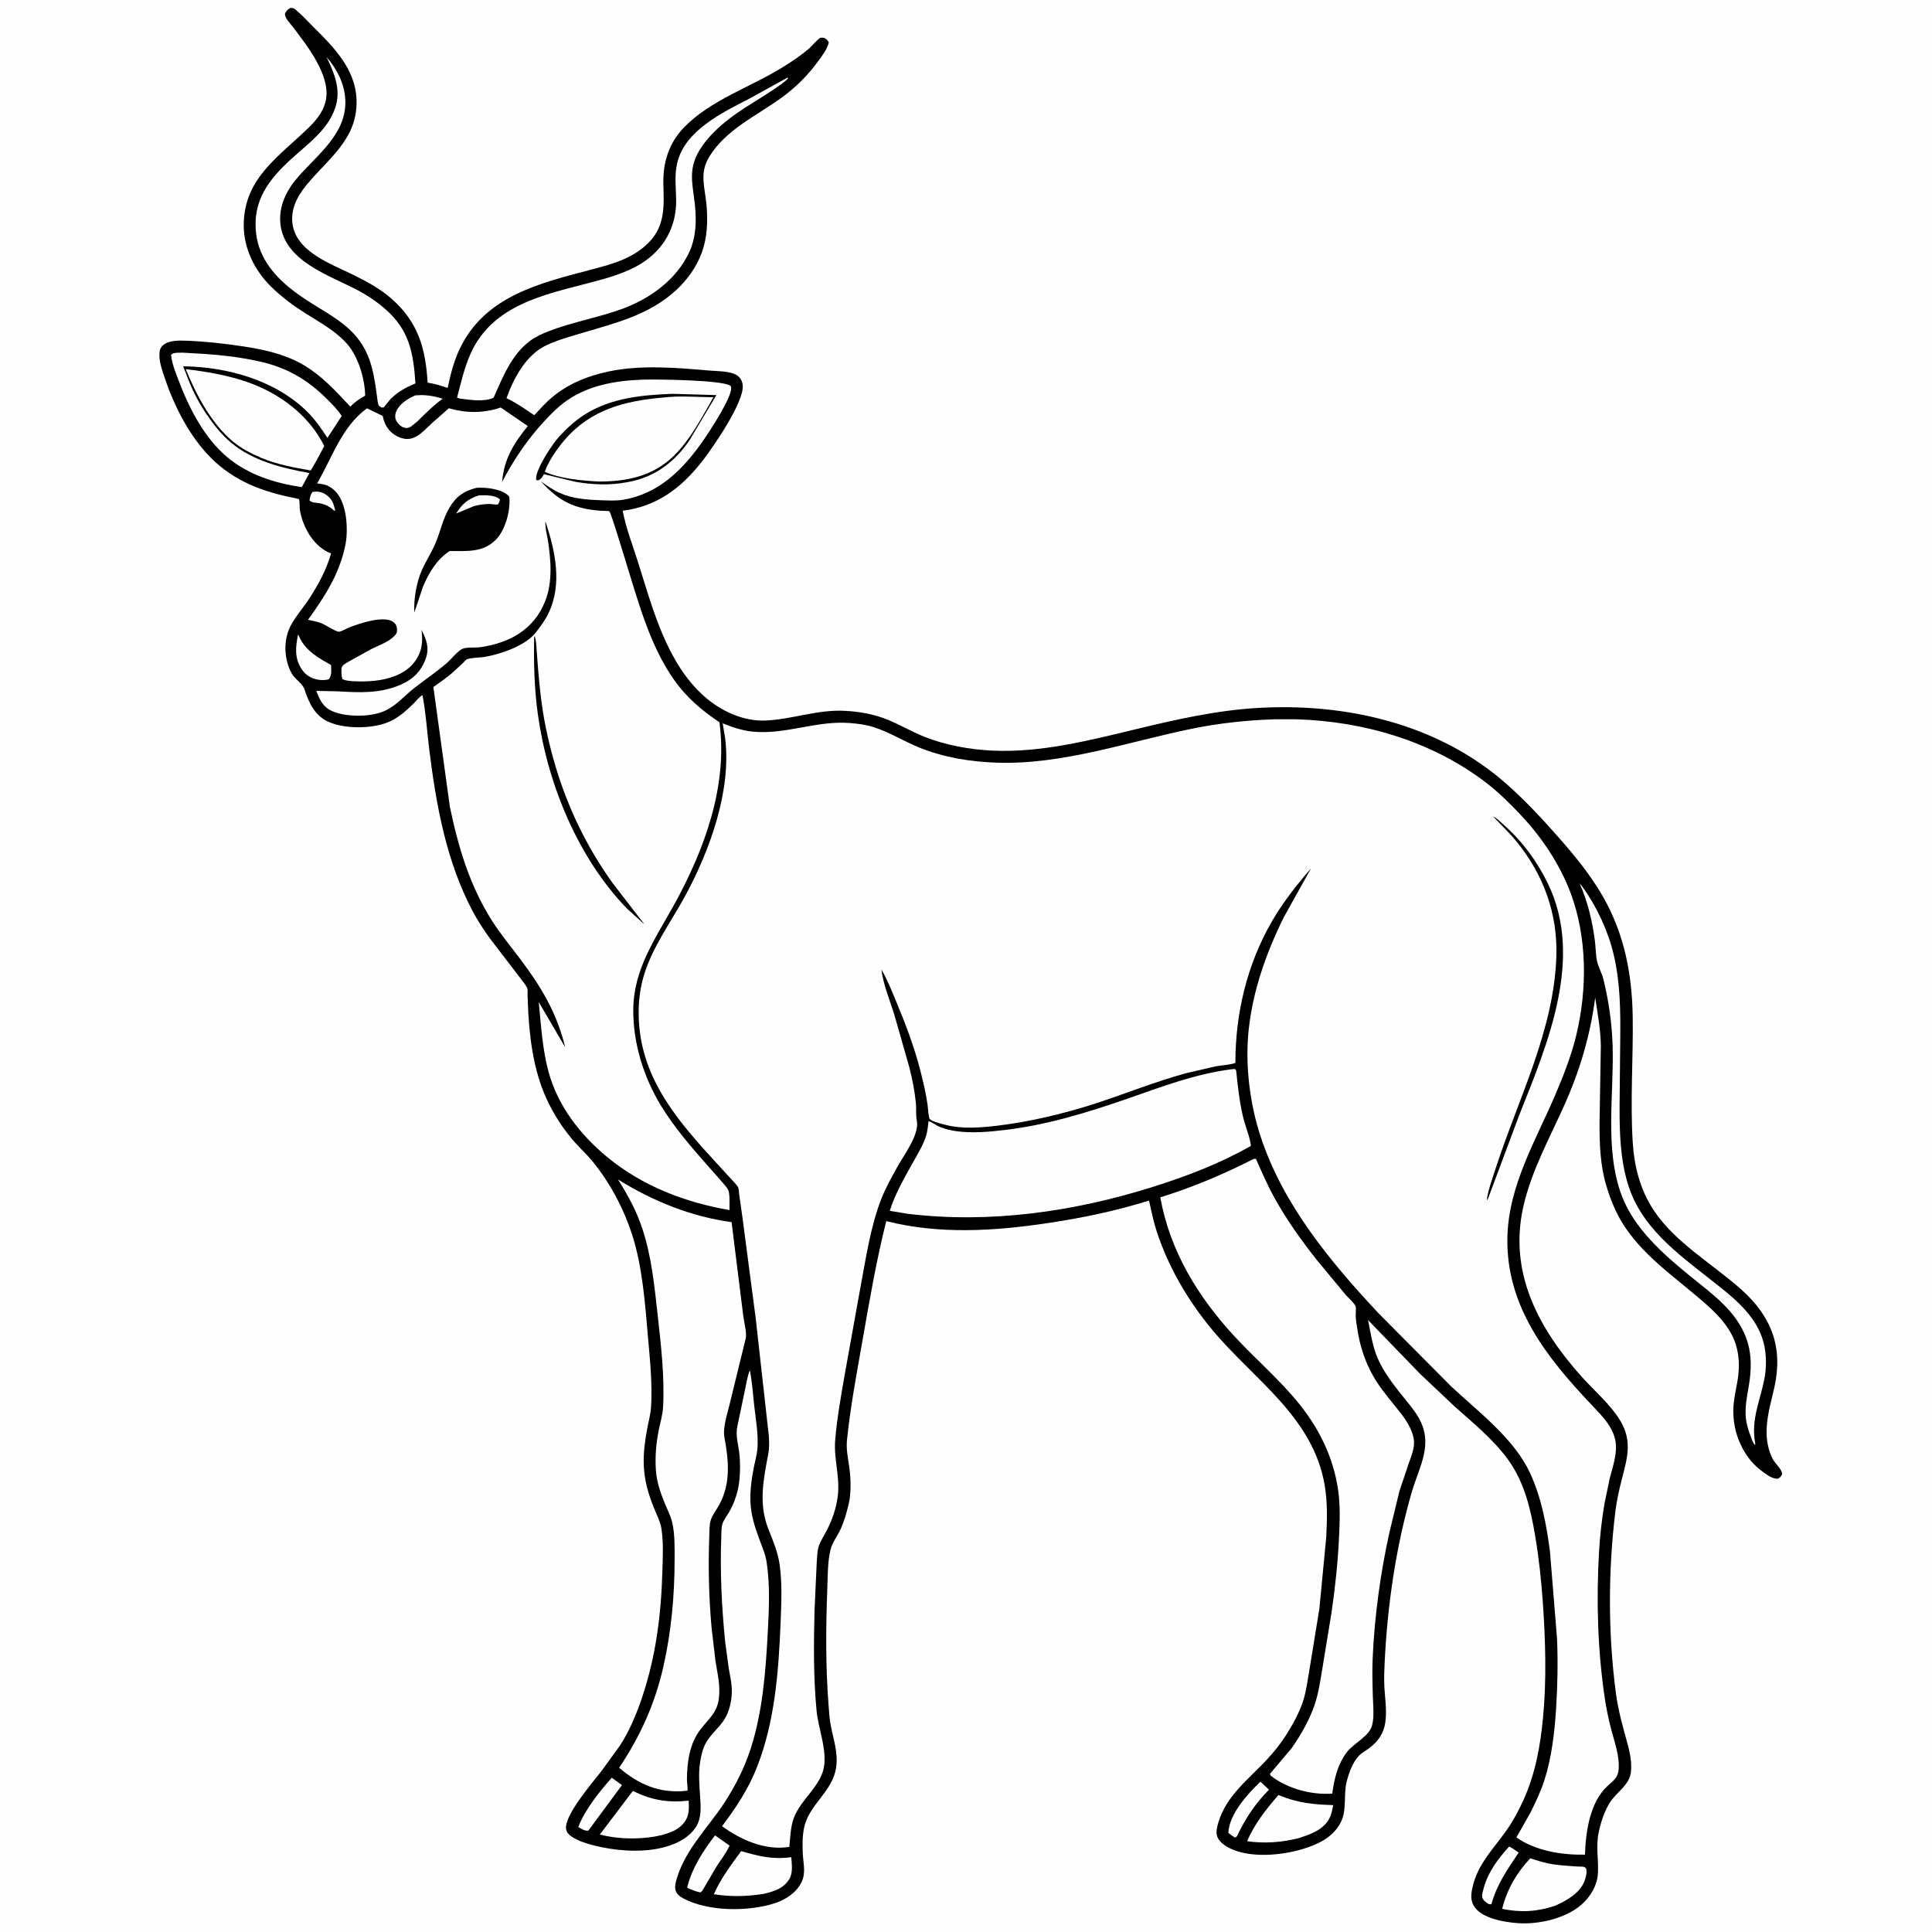 <svg version="1.1" xmlns="http://www.w3.org/2000/svg" style="display: block;" viewBox="0 0 2048 2048" width="1024" height="1024">
<path transform="translate(0,0)" fill="rgb(254,254,254)" d="M -0 -0 L 2048 0 L 2048 2048 L -0 2048 L -0 -0 z"/>
<path transform="translate(0,0)" fill="rgb(0,0,0)" d="M 307.49 8.5 C 310.224 8.227 311.342 8.548 313.5 10.355 C 320.456 16.18 326.854 23.267 333.307 29.662 C 353.92 50.09 376.068 72.963 377.844 103.803 C 380.164 144.089 352.599 164.393 328.649 191.644 C 317.805 203.982 308.316 218.295 309.859 235.508 C 312.698 267.188 352.184 280.094 376.174 292.156 C 389.887 299.051 403.631 306.549 415.191 316.767 C 443.314 341.623 451.081 369.104 453.309 405.631 C 460.633 406.68 467.553 408.872 474.54 411.224 C 477.453 397.506 480.784 383.964 486.683 371.172 C 513.202 313.672 572.296 300.136 627.861 285.516 C 650.452 279.571 672.6 273.362 688.994 255.704 C 705.152 238.299 703.841 217.449 703.195 195.491 C 702.529 172.849 708.832 152.04 724.683 135.472 C 752.893 105.986 796.394 92.142 830.658 70.672 C 840.077 64.771 849.226 58.655 857.685 51.417 C 860.116 49.338 867.465 40.77 869.5 40.147 C 870.775 39.757 872.167 40.079 873.5 40.045 C 876.188 41.529 877.152 42.119 878.564 45 C 876.853 52.337 871.469 59.111 867.105 65.112 C 856.414 79.814 843.762 92.378 829.096 103.129 C 802.339 122.743 769.298 137.106 751.537 166.675 C 741.361 183.617 747.143 198.478 748.852 216.495 C 750.471 233.563 749.859 252.025 743.768 268.201 C 738.027 283.447 728.739 296.38 716.864 307.426 C 688.775 333.552 653.438 342.159 617.786 352.764 C 604.78 356.632 591.518 360.216 579.204 366 C 557.627 376.134 544.63 400.632 536.895 422.085 C 547.334 427.014 556.814 433.683 566.337 440.148 C 572.675 433.424 578.571 426.609 585.733 420.703 C 603.09 406.39 623.402 398.4 645.219 393.763 C 679.257 386.53 717.598 389.803 751.996 392.817 C 760.518 393.563 774.637 393.174 781.638 398.138 C 784.942 400.479 786.834 404.098 787.295 408.086 C 789.363 425.932 755.06 475.251 744.489 488.768 C 722.205 517.262 696.558 536.846 660.1 541.382 C 663.432 559.442 670.575 577.728 676.136 595.28 C 691.761 644.601 706.413 702.681 746.666 738.28 C 763.939 753.557 787.695 764.757 811.187 763.798 C 839.66 762.636 866.322 751.998 895.403 753.498 C 911.262 754.315 926.703 757.047 941.451 763.115 C 954.534 768.497 966.753 775.792 979.917 781.005 C 1002.7 790.03 1027.94 794.598 1052.36 795.692 C 1102.99 797.961 1153.66 785.186 1202.49 773.368 C 1245 763.081 1288.17 753.213 1331.94 750.532 C 1426.59 744.732 1524.92 767.179 1597.3 831.337 C 1617.28 849.05 1634.67 867.83 1652.28 887.788 C 1669.49 907.294 1686.08 927.624 1699.08 950.234 C 1721.96 990.031 1730.15 1033.08 1730.75 1078.5 C 1731.33 1122.29 1728.04 1166.39 1730.71 1210.12 C 1732.29 1236.02 1738.4 1260.74 1752.81 1282.64 C 1775.63 1317.31 1815.36 1339.68 1845.91 1366.99 C 1877.76 1395.47 1890.29 1427.79 1881 1470.24 C 1877.19 1487.68 1871.96 1503.29 1872.73 1521.47 C 1873.09 1529.93 1875.22 1538.76 1879.03 1546.35 C 1881.57 1551.41 1888.87 1557.21 1889.17 1562.5 C 1887.84 1565.45 1887.51 1565.7 1884.8 1567.5 C 1878.54 1567.82 1872.96 1563.25 1868.02 1559.68 C 1858.85 1553.03 1852.25 1544.81 1846.94 1534.86 C 1839.75 1521.4 1836.49 1505.58 1837.57 1490.36 C 1838.33 1479.64 1841.25 1469.18 1842.57 1458.54 C 1844.44 1443.56 1842.8 1428.21 1835.7 1414.78 C 1827.32 1398.92 1814.17 1387.23 1800.69 1375.77 C 1771.92 1351.33 1739.62 1328.74 1719.49 1295.98 C 1712.2 1284.11 1706.88 1270.53 1702.86 1257.24 C 1696.31 1235.62 1695.49 1212.91 1695.58 1190.48 L 1696.97 1108 C 1696.64 1091.17 1693.5 1074.09 1690.98 1057.48 C 1685.83 1097.49 1674.55 1135.31 1658.03 1172.06 C 1642.41 1206.85 1623.33 1241.36 1614.84 1278.83 C 1598.86 1349.32 1631.14 1408.57 1676.91 1459.66 C 1690.14 1474.43 1706.76 1488.42 1717.15 1505.32 C 1730.54 1527.08 1725.17 1545.02 1719.26 1567.87 C 1716.32 1579.24 1713.7 1590.9 1712.3 1602.56 C 1704.62 1666.49 1704.55 1731.52 1713 1795.41 C 1714.84 1809.35 1718.3 1822.93 1721.94 1836.49 C 1725.54 1849.92 1730.42 1864.15 1728.87 1878.25 C 1727.33 1892.35 1714.05 1899.28 1706.86 1910.31 C 1701.16 1919.03 1697.43 1930.12 1695.18 1940.23 L 1694.79 1942 C 1691.44 1956.94 1694.65 1970.77 1693.89 1985.63 C 1693.22 1998.66 1685.86 2010.82 1676.14 2019.24 C 1659.43 2033.72 1631.18 2040.11 1609.44 2038.65 C 1595.41 2037.71 1573.29 2034.1 1564 2022.72 C 1558.67 2016.2 1559.07 2008.87 1560.82 2001 C 1566.52 1975.34 1583.07 1960.21 1597.51 1939.46 C 1604.29 1929.7 1609.92 1919.19 1614.82 1908.38 C 1627.46 1880.5 1632.76 1851.31 1635.65 1821.05 C 1639.54 1780.36 1638.28 1738.82 1635.43 1698.09 C 1633.79 1674.78 1631.27 1651.51 1627.41 1628.47 C 1622.64 1599.97 1615.99 1571.33 1598.76 1547.5 C 1583.19 1525.96 1561.95 1508.74 1542.24 1491.18 L 1505.73 1456.71 L 1450.18 1399.33 C 1452.58 1411.12 1454.43 1423.7 1458.49 1435.03 C 1463.71 1449.59 1473.61 1463.18 1483.06 1475.26 C 1489.99 1484.11 1497.93 1492.74 1503.59 1502.47 C 1520.11 1530.82 1504.6 1553.98 1496.51 1581.8 C 1479.73 1639.52 1470.76 1701.52 1467.83 1761.52 C 1467.41 1770.26 1467.03 1778.84 1467.46 1787.59 C 1468.12 1801.15 1470.97 1817.22 1467.54 1830.45 C 1464.96 1840.35 1459.05 1847.46 1450.95 1853.47 C 1447.57 1855.98 1443.53 1858.05 1440.61 1861.08 C 1433.93 1867.99 1430.1 1878.9 1427.67 1888 C 1423.81 1902.47 1428.21 1918.64 1421.03 1932.22 C 1412.82 1947.75 1397.22 1955.1 1381.17 1959.98 C 1358.01 1967.01 1323.08 1970.26 1301.24 1957.98 C 1296.59 1955.36 1291.19 1950.99 1289.92 1945.5 C 1288.91 1941.18 1290.41 1935.52 1291.66 1931.38 C 1300.15 1903.4 1323.57 1885.99 1342.61 1865.61 C 1350.28 1857.4 1357.22 1848.84 1363.25 1839.34 C 1370.09 1828.54 1376.98 1816.2 1381.06 1804.05 C 1384.68 1793.25 1385.98 1781.52 1388 1770.33 L 1398.62 1705.11 L 1405.88 1629.26 C 1406.76 1610.58 1407.37 1592.79 1404.19 1574.24 C 1391.77 1501.64 1329.01 1462.51 1285.07 1409.72 C 1259.59 1379.1 1238.69 1343.6 1226.27 1305.69 C 1222.73 1294.91 1220.47 1283.67 1218 1272.61 C 1183.09 1283.68 1146.91 1291.09 1110.73 1296.52 C 1054.08 1305.02 995.515 1308.69 939.479 1294.43 C 928.98 1336.08 921.708 1378.65 914.282 1420.94 C 908.166 1455.77 901.478 1490.94 897.877 1526.13 C 896.779 1536.86 898.981 1545.65 900.399 1556.22 C 901.944 1567.74 902.373 1583.18 899.582 1594.54 C 897.265 1603.97 894.921 1612.83 890.722 1621.68 C 887.469 1628.53 882.227 1635.31 880.394 1642.67 C 877.181 1655.57 877.473 1671.49 876.963 1684.82 C 875.416 1725.27 875.125 1766.1 878.235 1806.48 C 878.813 1813.98 879.228 1821.66 880.636 1829.06 C 883.515 1844.19 888.593 1857.77 886.357 1873.45 C 882.648 1899.47 857.548 1912.45 852.346 1937.63 C 850.519 1946.47 850.542 1956.01 850.985 1965 C 851.497 1975.4 854.471 1985.34 849.651 1995.2 C 844.204 2006.35 833.022 2013.62 821.53 2017.4 C 793.534 2026.62 750.812 2026.52 724.334 2012.39 C 720.766 2010.48 717.059 2007.65 716.044 2003.5 C 714.96 1999.07 716.664 1993.75 718.005 1989.5 C 727.424 1959.66 750.78 1936.96 767.52 1911.51 C 779.625 1893.11 789.536 1873.36 796.182 1852.34 C 808.432 1813.59 811.568 1772.59 813.774 1732.22 C 815.141 1707.21 816.434 1681.26 812.728 1656.38 C 811.364 1647.22 807.731 1639.4 804.605 1630.8 C 799.908 1617.87 796.186 1606.35 795.511 1592.52 C 794.914 1580.29 796.86 1566.91 799.203 1554.93 C 800.435 1548.63 802.426 1541.92 802.927 1535.55 C 804.072 1520.99 801.146 1504.55 799.5 1490.06 C 798.086 1477.61 797.353 1464.79 794.858 1452.52 C 792.305 1458.81 791.214 1466.3 789.793 1472.94 L 781.632 1511.91 C 779.443 1521.58 782.749 1531.38 783.761 1541.07 C 784.729 1550.34 784.697 1559.18 783.835 1568.44 C 782.719 1580.43 779.028 1592.06 773.078 1602.52 C 770.758 1606.59 766.43 1612.13 765.446 1616.67 C 764.606 1620.56 764.727 1625.2 764.576 1629.19 C 763.172 1666.37 765.048 1703.92 768.753 1740.93 L 772.593 1769.07 C 774.342 1778.87 776.495 1787.54 775.568 1797.6 C 774.624 1807.84 771.859 1817.81 765.5 1826.07 C 759.872 1833.37 752.643 1839.7 748.136 1847.85 C 744.67 1854.11 743.12 1861.73 742.056 1868.74 C 740.269 1880.52 741.38 1892.19 742.131 1904 C 742.814 1914.74 743.918 1927 737.825 1936.49 C 729.328 1949.71 713.78 1956.2 698.961 1959.32 C 676.968 1963.95 650.967 1961.72 629.358 1956.19 C 621.517 1954.18 612.471 1951.38 605.752 1946.73 C 602.888 1944.75 600.551 1942.3 600.057 1938.74 C 598.049 1924.28 628.105 1889.63 637.522 1877.43 L 656.327 1851.58 C 666.906 1836.03 674.809 1816.73 680.766 1798.96 C 695.361 1755.42 700.838 1711.37 702.154 1665.65 C 702.58 1650.83 703.462 1634.13 700.978 1619.5 C 699.808 1612.6 696.126 1605.69 693.5 1599.22 C 687.192 1583.68 682.841 1568.89 682.379 1551.99 C 682.027 1539.11 683.802 1526.52 686.159 1513.91 C 687.523 1506.6 689.652 1499.19 690.123 1491.77 C 691.64 1467.91 689.157 1443.16 687.067 1419.38 C 683.904 1383.37 681.291 1343.49 670.139 1309.03 C 661.072 1281 646.452 1253.27 627.632 1230.5 C 622.06 1223.76 615.506 1217.83 609.697 1211.28 C 598.696 1198.89 589.443 1185.2 582.028 1170.39 C 567.063 1140.51 562.16 1107.88 560.056 1074.88 L 559.239 1055.14 C 559.173 1053.18 559.515 1049.59 559.001 1047.81 C 558.209 1045.06 553.994 1040.24 552.253 1037.79 L 519.31 994.727 C 512.688 985.639 506.277 975.819 501.013 965.862 C 473.149 913.162 462.439 853.96 455.138 795.365 C 452.73 776.036 451.511 756.029 447.874 736.932 C 444.518 738.479 441.17 743.057 438.5 745.695 C 430.21 753.887 421.454 761.699 410.414 765.957 C 392.838 772.736 364.358 772.829 347.171 764.689 C 333.789 758.351 327.354 744.877 323.037 731.5 C 320.569 723.852 313.207 720.919 309.262 713.898 C 300.757 698.765 300.143 677.73 308.585 662.409 C 314.126 652.353 322.132 643.409 328.368 633.701 C 337.992 618.719 346.042 603.865 350.932 586.66 C 332.787 579.922 321.064 559.281 317.887 540.703 C 317.453 538.165 317.848 530.928 316.906 529.153 C 316.733 528.827 312.724 528.027 311.959 527.877 C 278.615 521.327 248.904 510.344 224.325 486.069 C 201.367 463.394 185.257 431.843 174.926 401.498 C 172.181 393.436 168.791 384.343 168.981 375.688 C 169.068 371.755 169.764 368.575 172.853 365.924 C 179.417 360.291 190.875 360.915 199 361.239 C 218.579 362.021 238.282 364.239 257.648 367.166 C 278.812 370.364 300.553 375.031 319.405 385.558 C 340.044 397.081 355.454 413.957 371.318 431.045 C 376.081 426.143 381.093 422.687 387.071 419.485 L 387.063 418.667 C 386.651 401.155 379.695 377.891 367.924 364.531 C 355.71 350.667 338.683 341.588 323.245 331.785 C 310.46 323.667 298.246 314.6 287.438 303.955 C 269.884 286.668 258.265 263.409 258.368 238.447 C 258.575 188.312 296.439 165.624 328.288 134.229 C 336.613 126.023 343.931 116.389 345.719 104.5 C 349.594 78.72 325.427 48.349 310.83 29.036 C 307.892 25.15 302 19.512 302.013 14.5 C 303.598 11.44 304.615 10.402 307.49 8.5 z"/>
<path transform="translate(0,0)" fill="rgb(254,254,254)" d="M 331.177 521.5 C 336.24 520.662 340.402 521.169 344.864 523.891 C 351.762 528.098 353.512 533.621 355.35 540.961 L 354.284 541.5 C 350.167 537.222 345.097 534.846 339.32 533.566 C 335.715 532.767 330.517 533.233 328.102 530.5 C 328.56 526.816 329.229 524.674 331.177 521.5 z"/>
<path transform="translate(0,0)" fill="rgb(254,254,254)" d="M 1336.1 1888.66 L 1345.18 1897.14 C 1330.63 1911.81 1319.98 1927.87 1311.24 1946.5 L 1309.42 1947.94 C 1306.74 1946.65 1304.47 1944.74 1302.12 1942.94 C 1302.86 1923.02 1322.66 1901.51 1336.1 1888.66 z"/>
<path transform="translate(0,0)" fill="rgb(254,254,254)" d="M 1599.74 1957.42 C 1603.37 1959.17 1606.58 1961.52 1609.88 1963.8 C 1597.69 1982.13 1587 1996.92 1580.98 2018.5 C 1579.88 2018.79 1578.93 2018.47 1577.83 2018.28 C 1575.22 2016.41 1571.73 2014.3 1571.2 2010.83 C 1570.75 2007.98 1572.16 2003.81 1572.95 2001 C 1577.71 1983.88 1588.05 1970.38 1599.74 1957.42 z"/>
<path transform="translate(0,0)" fill="rgb(254,254,254)" d="M 648.51 1884.48 L 659.285 1892.3 L 623.7 1940.5 C 619.625 1941.12 616.565 1938.57 612.986 1936.68 C 620.173 1918.21 635.345 1899.26 648.51 1884.48 z"/>
<path transform="translate(0,0)" fill="rgb(254,254,254)" d="M 316.006 672.498 L 317.944 676.5 C 324.248 689.887 338.372 698.055 350.9 704.872 C 351.101 710.066 351.899 716.001 348.5 720.036 C 345.017 721.217 340.303 721.08 336.724 720.398 C 329.707 719.06 324.119 715.69 320.041 709.733 C 311.974 697.949 313.226 685.658 316.006 672.498 z"/>
<path transform="translate(0,0)" fill="rgb(254,254,254)" d="M 440.146 419.147 C 450.595 418.129 459.308 419.609 469.265 422.661 C 459.315 429.834 450.826 438.422 442.104 446.996 L 435.5 452.312 C 432.803 453.9 430.44 454.08 427.5 453.005 C 424.232 451.81 420.941 448.129 419.636 444.977 C 418.505 442.244 418.826 439.035 419.933 436.358 C 423.4 427.972 432.237 422.632 440.146 419.147 z"/>
<path transform="translate(0,0)" fill="rgb(254,254,254)" d="M 757.943 1945.57 L 773.374 1956.43 C 769.853 1964.28 764.16 1971.42 759.5 1978.65 L 744.359 2004.5 L 742.429 2006.06 C 737.429 2005.11 733.07 2003.09 728.435 2001.08 C 733.194 1980.55 745.363 1962.14 757.943 1945.57 z"/>
<path transform="translate(0,0)" fill="rgb(254,254,254)" d="M 785.703 1962.27 C 804.531 1967.75 818.951 1971.38 838.752 1968.66 C 839.304 1975.94 840.72 1985.26 836.771 1991.74 C 830.296 2002.37 820.659 2004.76 809.36 2007.62 C 791.253 2010.39 774.805 2010.82 756.699 2007.95 C 763.888 1991.61 775.109 1976.57 785.703 1962.27 z"/>
<path transform="translate(0,0)" fill="rgb(254,254,254)" d="M 1355.19 1902.79 C 1375.02 1911.1 1391.96 1912.91 1413.26 1913.48 C 1412.33 1918.26 1411.5 1923.18 1409.21 1927.53 C 1402.74 1939.83 1389.41 1944.3 1377.04 1948.39 C 1359.26 1953.06 1340.24 1954.41 1322.03 1951.77 C 1329.77 1933.29 1342.23 1917.82 1355.19 1902.79 z"/>
<path transform="translate(0,0)" fill="rgb(254,254,254)" d="M 670.816 1898.5 C 691.122 1908.29 707.594 1911.13 730.045 1908.76 C 730.331 1916.73 730.831 1923.9 726.057 1930.83 C 718.89 1941.23 705.872 1944.42 694.235 1946.81 C 675.246 1949.95 654.513 1949.51 635.846 1944.69 L 670.816 1898.5 z"/>
<path transform="translate(0,0)" fill="rgb(254,254,254)" d="M 1622.12 1969.87 C 1630.12 1972.55 1638.47 1975.1 1646.84 1976.31 C 1655.04 1977.5 1663.36 1977.99 1671.61 1978.57 C 1673.49 1978.7 1678.04 1978.47 1679.5 1979.11 C 1680.34 1979.48 1680.83 1980.39 1681.5 1981.03 C 1682.26 1985.36 1681.29 1989.44 1679.8 1993.55 C 1674.92 2006.94 1660.44 2014.8 1648.26 2020.26 C 1628.95 2026.55 1612.24 2027.52 1592.37 2023.48 C 1597.45 2002.77 1607.64 1985.47 1622.12 1969.87 z"/>
<path transform="translate(0,0)" fill="rgb(254,254,254)" d="M 183.745 374.5 C 189.748 373.153 197.674 374.141 203.823 374.434 C 227.784 375.577 252.554 378.003 275.958 383.348 C 304.184 389.793 325.57 402.167 346.107 422.525 C 351.951 428.318 357.77 433.983 362.199 440.975 L 347.11 464.192 C 340.935 454.835 334.586 445.415 326.665 437.422 C 292.821 403.265 241.113 388.799 194.202 388.316 L 199.6 402.251 C 204.7 415.395 211.449 428.188 219.43 439.815 C 226.723 450.44 234.833 460.767 244.746 469.086 C 268.083 488.671 298.717 496.088 327.986 501.469 L 319.954 516.373 C 291.407 512.189 263.458 503.454 240.949 484.651 C 216.284 464.047 200.36 432.404 189.135 402.806 C 185.913 394.31 182.175 385.12 181.336 376.022 L 183.745 374.5 z"/>
<path transform="translate(0,0)" fill="rgb(254,254,254)" d="M 1674.44 936.317 C 1675.61 937.693 1676.73 939.029 1677.78 940.5 C 1692.68 961.201 1704.66 986.938 1710.52 1011.73 C 1717.7 1042.17 1717.86 1072.43 1717.5 1103.5 L 1716.82 1173.18 C 1716.79 1200.97 1717.47 1228.21 1725.62 1255.05 C 1739.49 1300.72 1777.52 1328.24 1813.32 1356.44 C 1836.24 1374.49 1861.88 1393.72 1869.55 1423.44 C 1872.68 1435.61 1872.65 1450.01 1870.21 1462.29 C 1865.74 1484.78 1856.43 1504.23 1860.24 1527.79 C 1860.63 1529.05 1860.56 1530.68 1860.64 1532 C 1858.08 1529.71 1856.74 1525.18 1855.56 1521.98 C 1852.77 1514.47 1850.74 1507.49 1850.42 1499.42 C 1849.92 1486.52 1853.25 1474.63 1854.85 1462 C 1856.67 1447.65 1856.26 1432.37 1851.21 1418.71 C 1840.3 1389.24 1814.93 1371.66 1791.57 1352.68 C 1763.61 1329.97 1732.37 1302.35 1719.3 1267.92 C 1700.54 1218.53 1711.02 1160.45 1709.46 1108.81 C 1708.75 1085.15 1705.32 1060.75 1699.61 1037.78 C 1697.97 1031.21 1694.23 1025.13 1692.88 1018.65 C 1691.46 1011.78 1691.59 1004.28 1690.66 997.285 C 1687.9 976.362 1683.04 955.625 1674.44 936.317 z"/>
<path transform="translate(0,0)" fill="rgb(254,254,254)" d="M 196.903 391.325 C 218.761 393.905 240.573 397.624 261.447 404.747 C 295.594 416.399 327.583 439.902 343.729 472.861 L 334.564 489.876 L 329.368 498.729 C 311.956 495.701 293.517 492.344 277.151 485.438 C 266.495 480.942 255.904 475.498 246.969 468.074 C 224.127 449.092 207.9 418.401 196.903 391.325 z"/>
<path transform="translate(0,0)" fill="rgb(254,254,254)" d="M 346.127 60.402 C 357.073 73.195 364.842 87.707 365.978 104.869 C 368.363 140.904 337.011 163.395 315.663 187.898 C 303.773 201.545 295.347 218.45 297.199 237.008 C 301.169 276.785 348.98 291.773 378.793 307.453 C 389.4 313.032 399.29 319.674 408.333 327.548 C 433.93 349.838 438.266 374.119 440.366 406.421 C 429.708 410.976 422.778 414.72 414.201 422.713 L 406.82 431.826 L 404.5 432.008 C 403.5 431.256 402.252 430.751 401.5 429.751 C 400.436 428.336 399.759 420.963 399.481 418.978 C 398.133 409.315 396.777 399.578 394.323 390.119 C 392.039 381.318 388.482 372.581 383.593 364.897 C 371.306 345.584 351.932 334.92 333 323.198 C 311.682 309.999 289.455 293.835 278.28 270.635 C 272.78 259.218 270.601 247.744 270.956 235.09 C 271.868 202.576 294.232 180.992 317.241 160.993 C 332.516 147.716 348.39 134.443 355.219 114.685 C 361.938 95.251 354.513 77.821 346.127 60.402 z"/>
<path transform="translate(0,0)" fill="rgb(254,254,254)" d="M 834.359 82.5 L 835.608 82.45 C 833.672 87.629 795.105 110.53 788.411 115.014 C 781.915 119.366 775.44 123.869 769.361 128.792 C 758.664 137.454 748.183 147.915 741.146 159.83 C 729.24 179.986 734.238 195.351 736.613 217 C 738.449 233.739 737.881 251.481 730.781 267 C 717.47 296.091 689.29 316.522 659.885 327.304 C 634.419 336.642 607.452 341.181 582.125 350.908 C 575.083 353.612 567.686 356.932 561.627 361.486 C 542.076 376.18 532.877 399.943 523.279 421.538 C 513.988 426.157 498.796 424.031 488.913 422.691 C 487.813 422.792 485.638 421.865 484.5 421.549 C 488.568 405.925 492.276 389.399 498.952 374.648 C 522.214 323.247 576.483 312.469 625.781 299.569 C 644.114 294.771 664.214 289.209 680.291 279.011 C 703.787 264.107 716.984 240.551 716.763 212.5 C 716.656 198.883 714.698 186.192 717.899 172.688 C 726.091 138.124 765.94 119.243 794.676 104.407 L 834.359 82.5 z"/>
<path transform="translate(0,0)" fill="rgb(254,254,254)" d="M 1305.75 1133.43 L 1309 1133.17 L 1310.32 1134.5 C 1312.27 1152.68 1314.05 1170.55 1318.8 1188.28 C 1320.03 1192.88 1326.92 1211.93 1325.71 1214.89 C 1292.86 1233.5 1257.67 1246.97 1221.74 1258.26 C 1138.02 1284.56 1049.21 1297.25 961.757 1286.63 L 943.199 1283.51 C 948.984 1265.2 958.609 1248.71 967.91 1232.01 C 972.953 1222.95 978.931 1213.5 981.85 1203.5 C 983.255 1198.68 983.704 1193.52 984.293 1188.54 C 987.691 1189.32 991.086 1192.09 994.28 1193.65 C 1000.14 1196.5 1007.19 1198.16 1013.65 1199.08 C 1030.5 1201.47 1048.41 1199.81 1065.22 1197.83 C 1109.56 1192.61 1152.86 1179.3 1194.93 1164.72 C 1231.72 1151.96 1266.78 1138.34 1305.75 1133.43 z"/>
<path transform="translate(0,0)" fill="rgb(254,254,254)" d="M 655.078 1250.28 C 691.931 1273.24 732.322 1289.63 775.505 1295.52 L 787.925 1395.08 C 788.665 1401.31 791.981 1413.35 790.388 1419.24 L 773.638 1487.71 C 771.199 1498.34 765.971 1512.79 767.924 1523.58 C 772.389 1548.25 774.856 1571.61 762.704 1594.69 C 759.984 1599.86 754.962 1606.06 753.374 1611.58 C 751.882 1616.77 752.041 1623.12 751.847 1628.5 C 750.678 1660.7 751.385 1693.78 754.353 1725.85 L 758.408 1760.57 C 760.583 1774.51 763.936 1787.12 761.9 1801.35 C 759.817 1815.92 751.043 1822.12 742.781 1832.89 C 730.861 1848.44 728.429 1867.11 728.17 1886.08 L 728.965 1897.78 C 727.799 1898.34 728.208 1898.28 727.02 1898.4 C 698.92 1901.17 677.45 1891.78 656.304 1873.95 C 678.736 1840.56 694.31 1805.96 703.219 1766.65 C 711.65 1729.43 715.107 1691.18 715.102 1653.08 C 715.101 1640.2 715.478 1626.93 712.671 1614.28 C 711.064 1607.03 707.398 1600.21 704.596 1593.37 C 699.987 1582.11 695.981 1570.24 695.226 1558 C 694.342 1543.65 695.518 1529.61 698.394 1515.54 C 700.001 1507.67 702.474 1499.5 702.906 1491.5 C 704.632 1459.52 700.641 1425.27 697.103 1393.5 C 693.704 1362.97 690.667 1331.9 680.958 1302.58 C 674.606 1283.41 665.797 1267.24 655.078 1250.28 z"/>
<path transform="translate(0,0)" fill="rgb(254,254,254)" d="M 1328.99 1228.5 L 1331.35 1228.48 C 1337.56 1242.39 1343.52 1256.27 1350.89 1269.62 C 1363.76 1292.94 1379.57 1315.01 1396.08 1335.88 L 1426.55 1372.63 C 1428.75 1375.17 1436 1381.77 1436.95 1384.59 C 1437.81 1387.15 1436.88 1393.16 1437.14 1396.21 C 1437.67 1402.49 1438.76 1408.8 1439.89 1415 C 1443.01 1432.16 1449.59 1449.59 1459.02 1464.28 C 1467.05 1476.8 1476.96 1487.71 1485.94 1499.5 C 1491.98 1507.43 1498.58 1518.32 1498.93 1528.5 C 1499.2 1536.03 1495.95 1543.86 1493.46 1550.85 L 1483.49 1580.53 L 1472.76 1624.78 C 1463.24 1668.19 1457.22 1712.22 1455.13 1756.61 C 1454.47 1770.42 1454.84 1784.1 1455.25 1797.9 C 1455.54 1807.79 1456.97 1819.36 1454.46 1828.97 C 1451.39 1840.75 1435.21 1847.56 1427.75 1857.35 C 1417.83 1870.35 1414.47 1885.5 1412.23 1901.29 C 1390.15 1902.9 1364.83 1896.13 1347.26 1882.5 L 1346.09 1880.48 L 1369.13 1853.21 C 1378.92 1839.3 1388.21 1823 1393.66 1806.84 C 1398.03 1793.87 1399.89 1779.46 1402.21 1766 L 1411.37 1710 C 1415.29 1683.26 1418.23 1656.15 1419.46 1629.15 C 1420.2 1612.8 1420.83 1595.8 1418.48 1579.55 C 1413.53 1545.35 1398.75 1514.94 1377.15 1488.12 C 1356.36 1462.3 1330.75 1440.59 1308.3 1416.24 C 1269.56 1374.22 1240.2 1326.08 1229.97 1269.22 C 1264.42 1258.57 1296.84 1244.83 1328.99 1228.5 z"/>
<path transform="translate(0,0)" fill="rgb(254,254,254)" d="M 680.948 402.441 C 694.832 401.963 765.1 402.71 773.961 408.789 C 774.976 409.486 774.83 409.56 775.005 410.839 C 776.33 420.505 752.32 457.031 746.289 465.767 C 724.972 496.646 699.373 523.106 660.878 529.71 C 653.127 531.04 644.8 530.525 636.956 530.265 C 622.118 529.774 607.201 528.72 593.452 522.618 C 586.334 519.459 579.722 514.737 573.376 510.269 C 592.314 531.214 608.647 539.351 636.785 541.425 C 638.347 541.54 645.054 541.486 645.922 542.036 C 647.607 543.104 660.799 587.103 662.655 593.04 C 676.048 635.86 688.325 683.548 714.482 720.57 C 727.971 739.661 743.461 752.683 762.629 765.638 C 771.769 832.419 746.841 900.425 715.034 958.232 C 694.853 994.909 671.349 1027.33 671.282 1071 C 671.229 1106.25 682.184 1141.41 700.322 1171.5 C 714.189 1194.5 732.846 1216.07 750.601 1236.14 L 766.586 1254.26 C 768.306 1256.32 771.322 1259.53 772.173 1262.05 C 773.95 1267.29 773.087 1276.99 773.3 1282.74 C 726.242 1274.65 680.828 1257.21 643.686 1226.55 C 615.004 1202.87 591.223 1172.29 581.389 1135.86 C 574.987 1112.15 573.463 1086.67 571.116 1062.28 L 599.098 1110.11 C 590.522 1074.37 574.02 1046.63 552.141 1017.48 C 541.837 1003.75 530.704 990.45 521.5 975.938 C 497.8 938.569 485.848 898.209 476.879 855.228 L 459.39 728.286 C 466.192 723.435 473.128 718.62 479.498 713.208 L 490.707 702.87 C 491.833 701.797 493.516 699.618 494.761 698.986 C 498.321 697.177 508.72 697.153 512.962 696.471 C 530.036 693.727 556.632 684.779 567.72 670.725 C 572.755 664.342 577.561 657.891 581.157 650.57 C 596.441 619.447 588.599 583.963 578.179 552.715 C 577.69 559.659 579.846 566.536 580.895 573.362 C 584.104 594.252 585.819 617.444 577.829 637.5 C 565.822 667.639 539.902 681.641 509.089 686.065 C 503.901 686.81 494.439 685.785 490.086 687.811 C 485.048 690.157 478.231 698.855 473.767 702.732 C 462.761 712.292 450.371 720.545 438.892 729.547 C 428.057 738.043 419.784 748.491 406.747 754.045 C 392.223 760.232 367.012 760.17 352.5 753.979 C 342.42 749.68 338.966 741.992 335.312 732.357 L 358 732.835 C 381.199 734.201 402.797 735.319 424.624 725.854 C 437.725 720.174 446.6 711.564 451.354 697.965 C 455.404 686.377 451.965 678.107 446.854 667.688 C 447.617 675.156 448.008 682.166 445.761 689.469 C 442.369 700.491 434.242 709.154 424 714.251 C 410.622 720.908 395.387 722.562 380.617 722.305 C 375.457 722.215 369.036 722.223 364.173 720.414 C 363.041 719.993 363.077 720.115 362.729 719.031 C 361.947 716.592 361.373 709.204 362.488 706.916 C 363.808 704.206 368.987 701.738 371.573 700.235 L 393.255 688.215 C 402.03 683.738 415.515 679.518 420.627 670.723 C 421.055 667.426 421.111 664.348 419.082 661.5 C 411.006 650.161 380.116 661.25 370 665.176 C 367.359 666.2 362.165 669.359 359.589 669.626 C 356.318 669.966 344.97 662.304 340.886 660.738 C 336.294 658.978 331.324 658.033 326.524 657.012 C 344.183 632.421 359.366 609.116 365.845 579.111 C 369.264 563.281 368.024 538.259 358.717 524.711 C 354.631 518.762 348.49 514.191 341.263 513.137 L 337.705 512.652 L 336.098 512.47 C 352.116 485.186 362.418 451.967 389.07 432.828 L 405.653 440.909 C 406.843 446.69 408.646 451.173 412.433 455.765 C 416.559 460.765 423.973 464.849 430.5 465.319 C 441.855 466.137 450.327 455.379 457.934 448.5 L 475.785 432.8 C 493.991 438.027 512.852 438.235 530.788 431.968 L 559.465 451.641 C 544.3 470.558 534.416 486.24 532.254 510.873 C 544.278 487.791 558.92 466.069 576.599 446.907 C 584.152 438.72 592.088 430.645 601.307 424.324 C 624.922 408.134 652.914 403.529 680.948 402.441 z"/>
<path transform="translate(0,0)" fill="rgb(0,0,0)" d="M 566.268 674.5 C 568.226 674.81 568.7 686.979 568.923 690 C 570.946 717.423 573.023 744.115 578.556 771.153 C 590.848 831.221 613.246 885.438 648.927 935.469 L 683.228 979.962 L 664.5 963.03 C 612.458 909.134 580.479 830.968 570.19 757.461 C 566.319 729.803 565.681 702.37 566.268 674.5 z"/>
<path transform="translate(0,0)" fill="rgb(0,0,0)" d="M 505.055 517.115 C 514.908 516.471 530.725 518.072 538.525 525.065 C 540.074 526.453 539.975 527 540.068 528.989 C 540.722 542.946 535.378 562.281 525.623 572.139 C 511.916 585.99 494.455 584.1 476.644 584.108 C 462.846 593.174 454.75 606.959 448.449 621.745 L 439.486 648.517 L 439.259 649.489 C 438.277 635.34 441.537 616.991 447.399 603.964 C 451.957 593.832 458.175 584.485 462.335 574.15 C 467.216 562.022 469.67 549.431 476.484 538.035 C 483.656 526.04 491.725 520.577 505.055 517.115 z"/>
<path transform="translate(0,0)" fill="rgb(254,254,254)" d="M 507.703 525.101 L 515.5 524.998 C 519.933 525.23 527.046 526.197 530.011 529.5 C 529.63 531.117 529.358 532.353 528.428 533.766 C 528.224 534.074 528.12 534.542 527.769 534.657 C 526.05 535.219 520.617 534.237 518.5 534.249 C 513.453 534.277 508.53 535.012 503.634 536.201 L 502.396 536.513 L 483.485 544.348 C 490.129 533.877 495.853 528.982 507.703 525.101 z"/>
<path transform="translate(0,0)" fill="rgb(0,0,0)" d="M 712.802 417.45 L 759.402 418.83 L 730.946 466.638 C 715.129 489.839 694.43 505.59 666.499 510.838 L 664.5 511.203 C 646.359 514.669 628.096 513.854 609.979 510.729 L 576.573 502.638 C 575.549 504.436 574.549 506.434 572.891 507.726 C 571.011 509.19 570.91 509.299 568.5 508.948 L 568.306 508.015 C 567.494 497.53 585.879 470.129 593.126 462.345 C 601.23 453.64 609.877 445.681 619.974 439.335 C 648.076 421.67 680.484 418.743 712.802 417.45 z"/>
<path transform="translate(0,0)" fill="rgb(254,254,254)" d="M 702.774 421.417 C 719.785 419.26 738.991 420.956 756.215 421.109 C 744.249 442.094 731.761 466.106 714.388 483.116 C 692.146 504.896 664.257 510.59 634.075 510.417 C 616.214 509.405 593.867 507.459 577.473 500.163 C 581.613 488.333 590.323 476.016 598.43 466.5 C 625.915 434.243 662.31 424.91 702.774 421.417 z"/>
<path transform="translate(0,0)" fill="rgb(254,254,254)" d="M 1351.93 762.451 L 1373.97 762.474 C 1445.42 764.566 1517.42 785.542 1574.76 829.242 C 1588.35 839.605 1600.69 851.846 1612.39 864.278 C 1634.35 887.612 1653.31 915.885 1664.67 945.945 C 1682.53 993.176 1682.68 1048.21 1670.99 1097 C 1665.89 1118.31 1657.98 1138.59 1649.45 1158.72 C 1628.51 1208.16 1599.29 1255.87 1597.92 1311.05 C 1596.09 1384.54 1639.64 1439.13 1687.48 1489.55 L 1689.44 1491.62 C 1698.94 1501.67 1709.37 1512.54 1712.27 1526.56 C 1714.99 1539.77 1709.72 1554.29 1706.42 1566.96 L 1700.89 1593.59 C 1697.94 1610.65 1696 1628.09 1695.02 1645.36 C 1692.11 1696.19 1693.53 1748.57 1700.96 1799 C 1702.65 1810.46 1704.94 1821.8 1707.87 1833 C 1711.38 1846.36 1716.78 1861.01 1715.89 1875 C 1715.3 1884.48 1710.51 1887.24 1704.08 1893.15 C 1685.25 1910.48 1680.93 1941.84 1680.12 1966.02 C 1655.48 1966.46 1628.06 1962.12 1607.44 1947.74 L 1622.1 1921.92 C 1627.66 1910.72 1633.29 1899.1 1637.1 1887.17 C 1644.84 1862.97 1647.87 1836.84 1649.5 1811.59 C 1651.1 1786.81 1651.54 1761.88 1650.53 1737.06 L 1643.01 1644.5 C 1639.29 1616.15 1633.99 1587.46 1621.85 1561.36 C 1604.75 1524.59 1567.41 1496.92 1538.25 1469.61 L 1460.89 1391.72 C 1409.86 1337.01 1360.04 1276.94 1336.33 1204.88 C 1324.78 1169.79 1319.75 1128.87 1323.61 1092.08 C 1328.03 1050.11 1342.19 1010.21 1360.76 972.566 L 1389.72 920.511 C 1374.43 938.148 1360.19 956.192 1348.44 976.426 C 1322.03 1021.91 1309.48 1074.31 1309.58 1126.71 C 1303.28 1128.99 1295.16 1129.14 1288.47 1130.38 L 1256.59 1137.81 C 1224.3 1146.75 1192.61 1159.45 1160.74 1169.95 C 1126.92 1180.67 1092.27 1189.1 1057 1193.31 C 1039.84 1195.36 1020.01 1196.93 1003.1 1192.59 C 999.308 1191.61 988.254 1189.06 985.61 1186.27 C 984.244 1184.84 983.607 1173.53 983.256 1171.08 C 981.504 1158.84 978.726 1147.03 975.657 1135.06 C 969.245 1110.06 960.078 1085.79 950.148 1062 C 945.318 1050.43 940.752 1038.54 934.315 1027.75 C 936.28 1043.51 943.21 1060.35 948.024 1075.6 L 964.04 1131.8 C 967.141 1144.16 969.704 1156.93 970.909 1169.63 C 971.452 1175.36 970.709 1182.45 971.847 1187.82 C 974.944 1202.44 958.415 1223.96 951.366 1236.66 C 945.099 1247.95 938.676 1259.43 933.993 1271.48 C 922.956 1299.9 918.156 1332.3 912.543 1362.16 L 895.855 1454.84 C 891.688 1478.76 887.342 1502.35 885.327 1526.61 C 883.64 1546.92 890.884 1566.24 887.946 1587 C 886.151 1599.69 882.225 1610.92 876.415 1622.3 C 873.713 1627.59 870.062 1633 868.063 1638.58 C 866.053 1644.18 866.119 1652.11 865.682 1658.08 L 863.474 1706.43 C 862.549 1741.54 862.209 1778.08 865.562 1813 C 867.375 1831.88 875.549 1851.19 873.866 1870.03 C 871.85 1892.6 848.841 1906.7 841.301 1927.63 C 837.958 1936.92 837.71 1947.95 836.763 1957.73 L 835.329 1957.96 C 810.668 1961.57 784.883 1950.16 765.441 1935.84 C 780.256 1916.11 793.279 1896.5 802.373 1873.39 C 821.401 1825.05 825.413 1771.49 827.463 1720.01 C 828.271 1699.72 829.313 1678.54 826.418 1658.38 C 824.411 1644.41 819.176 1632.97 814.171 1619.93 C 804.016 1593.48 809.324 1568.04 814.406 1541.19 C 815.631 1534.71 815.444 1528.55 814.975 1522 L 801.062 1397.26 L 786.911 1289.74 L 783.546 1266.01 C 783.291 1264.19 783.282 1260.49 782.556 1258.88 C 781.336 1256.18 777.573 1252.58 775.56 1250.36 L 759.576 1232.93 C 719.314 1189.15 680.716 1145.04 677.263 1082.5 C 676.365 1066.24 677.753 1050.18 682.378 1034.51 C 691.395 1003.97 711.602 976.932 726.648 949.103 C 752.702 900.915 775.553 837.66 768.661 782.233 L 766.046 766.765 C 776.674 770.977 787.07 774.574 798.54 775.625 C 833.071 778.786 865.734 763.709 900.656 766.419 C 909.456 767.102 918.261 768.237 926.682 770.988 C 943.51 776.485 958.398 785.948 974.717 792.533 C 1000.4 802.898 1028.15 807.425 1055.74 808.438 C 1126.24 811.025 1195.63 786.263 1264.03 772.367 C 1293.11 766.461 1322.3 763.387 1351.93 762.451 z"/>
<path transform="translate(0,0)" fill="rgb(0,0,0)" d="M 1582.77 865.5 C 1586.5 867.006 1590.81 871.454 1593.87 874.178 C 1613.85 891.923 1629.32 912.814 1640.95 936.848 C 1679.26 1016 1640.23 1107.05 1610.5 1181.92 L 1577.99 1268.95 L 1576.6 1272.5 C 1574.82 1269 1584 1243.11 1585.74 1237.75 C 1609.54 1164.43 1647.34 1092.03 1649.81 1013.77 C 1651.24 968.352 1636.16 927.077 1607.54 891.98 C 1599.95 882.68 1590.98 874.259 1582.77 865.5 z"/>
</svg>